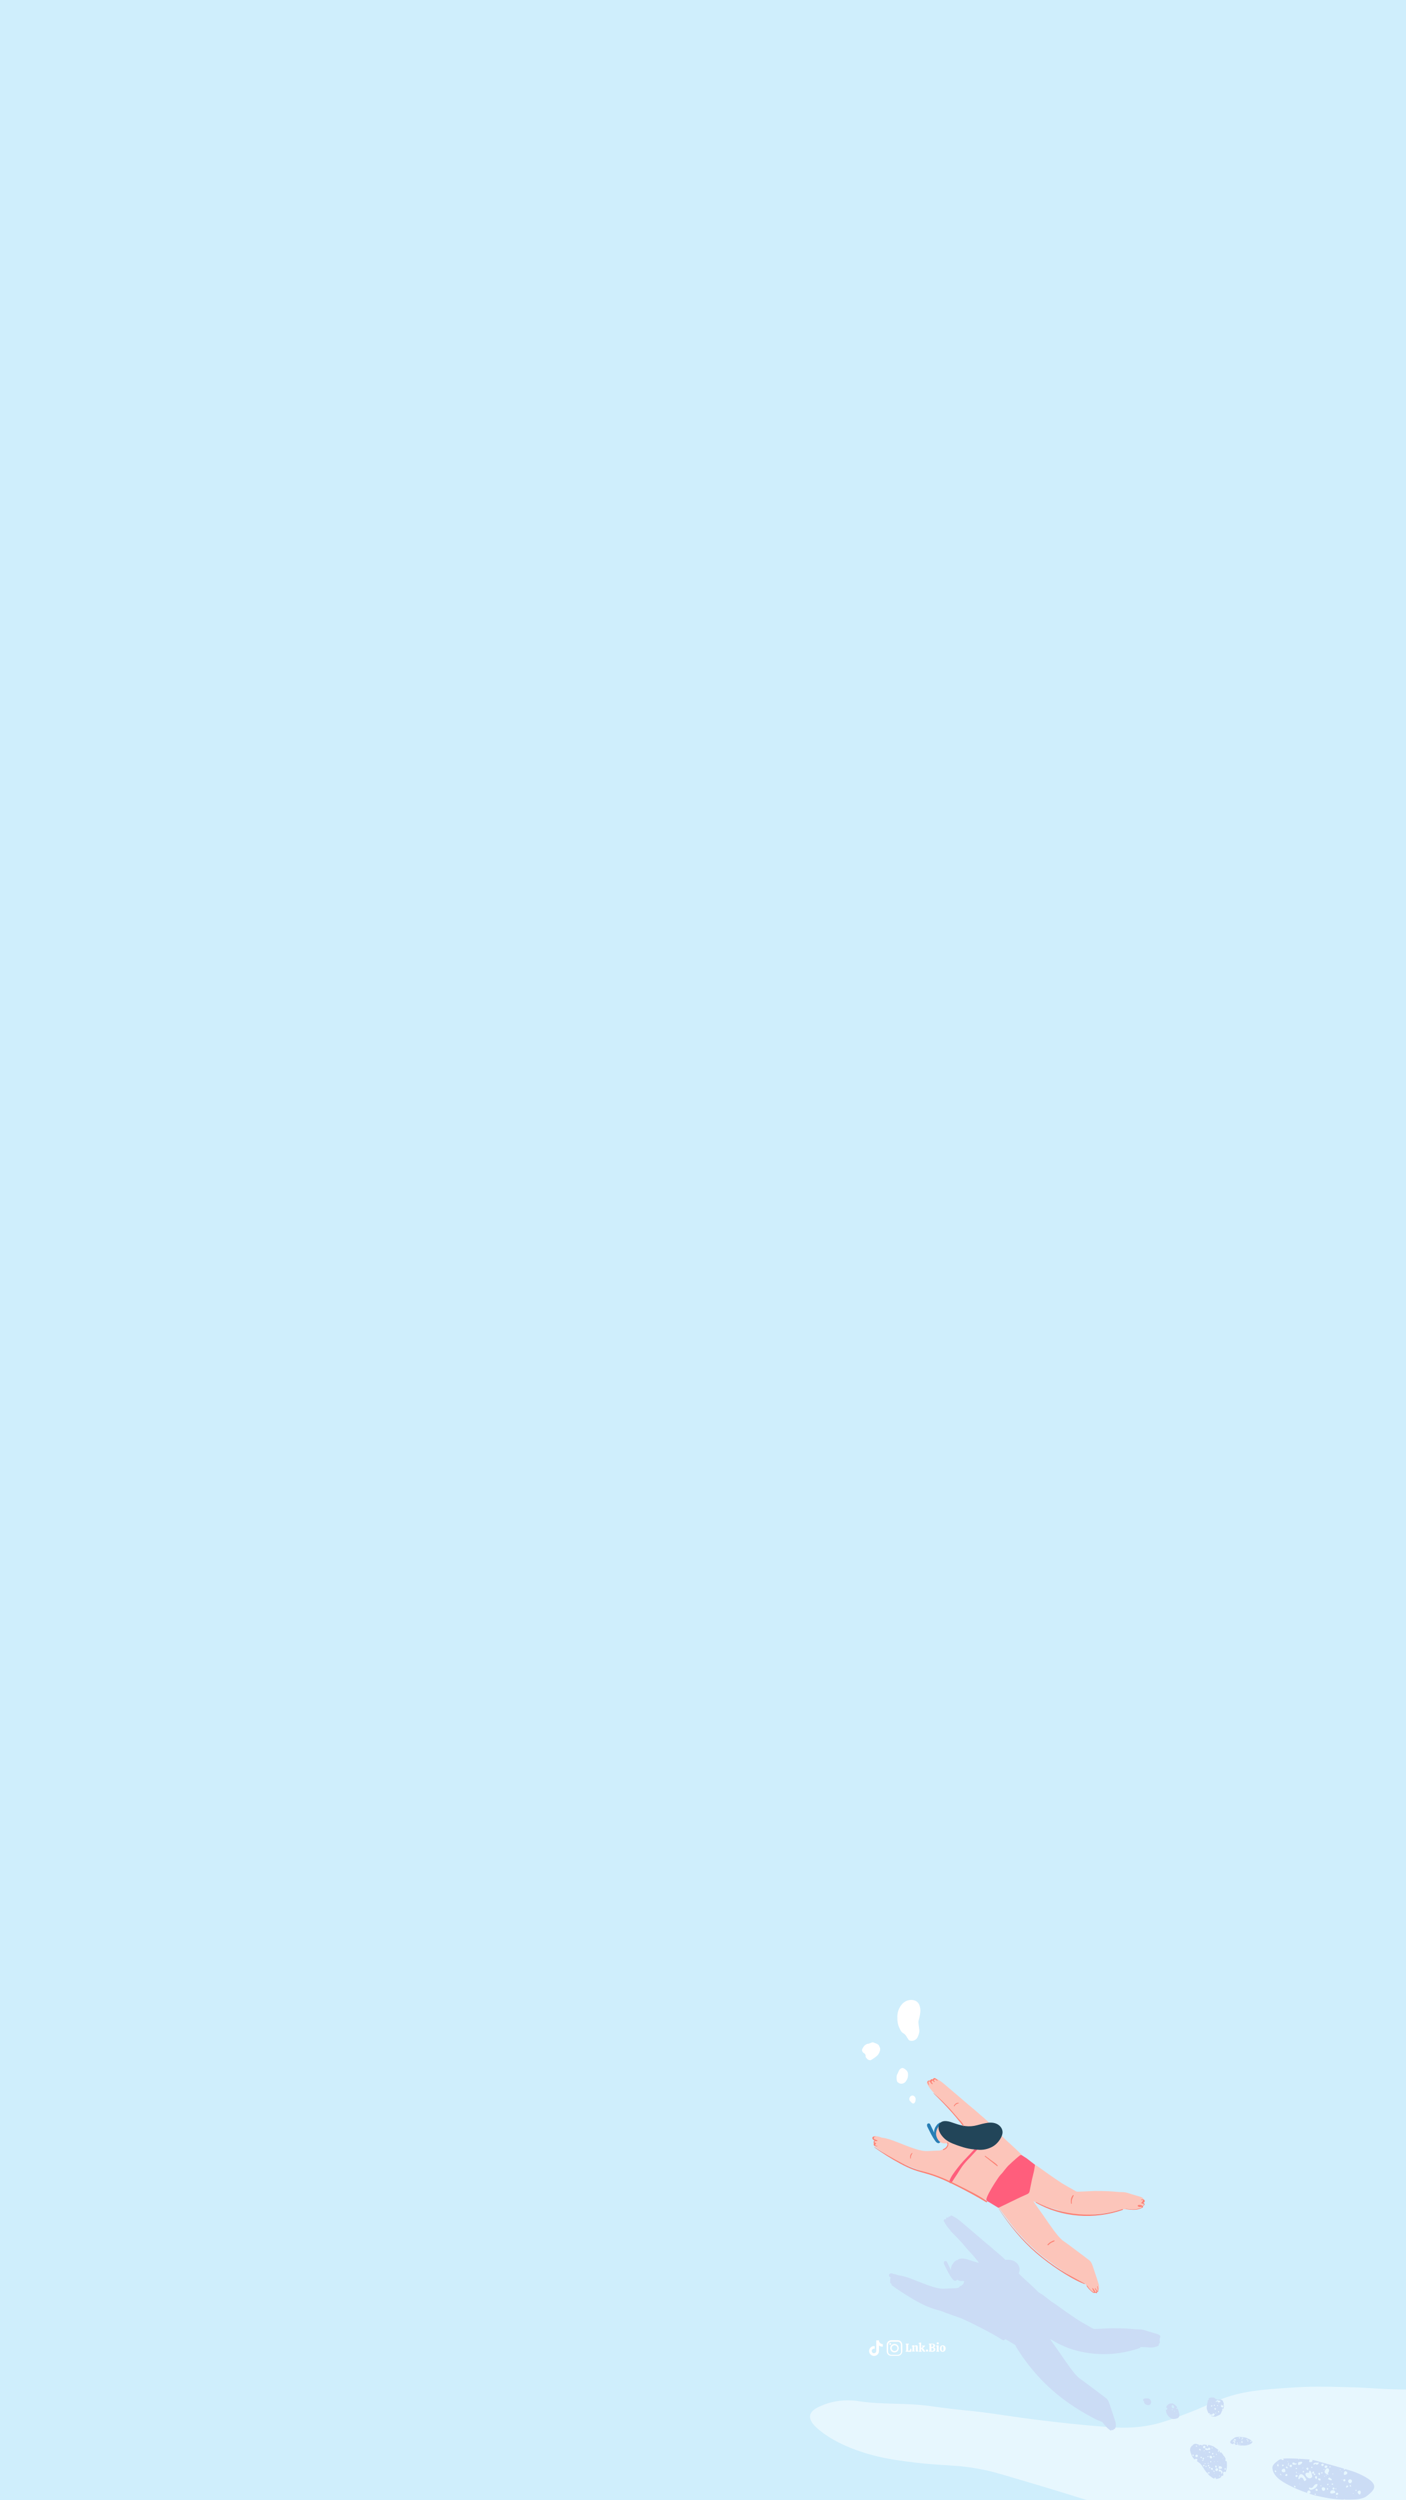 <?xml version="1.0" encoding="utf-8"?>
<!-- Generator: Adobe Illustrator 26.3.1, SVG Export Plug-In . SVG Version: 6.00 Build 0)  -->
<svg version="1.1" id="Layer_2_00000142164296597426307670000004442572942528741017_"
	 xmlns="http://www.w3.org/2000/svg" xmlns:xlink="http://www.w3.org/1999/xlink" x="0px" y="0px" viewBox="0 0 1080 1920"
	 style="enable-background:new 0 0 1080 1920;" xml:space="preserve">
<rect x="0" y="0" width="1080" height="1920" fill="#333333" stroke="none"/>
<style type="text/css">
	.st0{clip-path:url(#XMLID_00000170254498526489663890000012988112356588573626_);}
	.st1{fill:#E7F7FE;}
	.st2{fill:#CBDCF5;}
	.st3{fill:#FFFFFF;}
	.st4{fill:#287EB5;}
	.st5{fill:#FCC5BA;}
	.st6{fill:#FF5E7C;}
	.st7{fill:#224559;}
	.st8{fill:#FC8174;}
	.st9{fill:#FEFEFE;}
</style>
<g>
	<defs>
		<rect id="XMLID_00000096054066912104339750000008319940455395657632_" width="1080" height="1920"/>
	</defs>
	<use xlink:href="#XMLID_00000096054066912104339750000008319940455395657632_"  style="overflow:visible;fill:#CFEEFC;"/>
	<clipPath id="XMLID_00000147928727863319863010000003353439224463955336_">
		<use xlink:href="#XMLID_00000096054066912104339750000008319940455395657632_"  style="overflow:visible;"/>
	</clipPath>
	<g style="clip-path:url(#XMLID_00000147928727863319863010000003353439224463955336_);">
		<g>
			<g>
				<path id="PATH" class="st1" d="M1117.2,1833.9c-18.6,1.2-33.6,1.2-43.6,1c-16.7-0.4-21.3-1.4-40.8-1.8
					c-15-0.4-26.1-0.6-40.7,0.4c-24,1.6-38.1,2.6-55.2,9.3c-7.4,2.9-12.6,5.8-27.1,11.3c-8.9,3.3-15.3,5.7-22.4,7.4
					c-15.5,3.7-28.3,2.9-37.6,2.2c-37.6-2.9-71.5-7.9-74.6-8.4c-40.2-5.9-23.4-2.5-62.2-7.8c-17.7-2.4-35.8-0.8-53.5-3.6
					c-1.9-0.3-14.1-2.3-27.1,2.9c-3.7,1.5-9.3,3.8-10.1,8c-0.8,4,3,8.5,10,13.6c21.1,15.4,50.1,19.9,58,21c36.8,5.4,41.6,2,69,8
					c4.9,1.1,15.6,4.3,36.8,10.6c37.2,11.1,47.1,15.1,69.9,20.2c16.1,3.6,24.1,5.4,34.1,5.9c14.6,0.7,27.7-1.2,53.5-5.1
					c23.2-3.5,23.7-4.6,34-5.2c17.2-1,29.3,1,43.6,3.2c15.9,2.4,39.1,5.5,69.2,8.5L1117.2,1833.9z"/>
				<path class="st2" d="M942.1,1889.8c-1,0.7-1-1-0.6-1.6c-0.1-0.3-0.3-0.5-0.4-0.8c-0.3-0.6-0.7-1.1-1.1-1.6c-0.1,0-0.1,0-0.2,0
					c-0.1-0.2-0.1-0.3-0.1-0.4c-0.5-0.8-1-1.5-1.7-2.2c-0.2,0.1-0.4,0.2-0.6,0.3c-0.4-0.3-0.5-0.8-0.5-1.4c-0.1-0.1-0.2-0.2-0.3-0.3
					c-0.1,0-0.1-0.1-0.2-0.1c0.3,0.5,0.1,0.9-0.7,1.2c-0.5-0.8-0.1-1.4,0.5-1.3c-0.7-0.6-1.5-1.2-2.3-1.7c-0.7-0.5-1.4-1.1-2.2-1.4
					c-1.2-0.5-2.5-0.9-3.8-1c0.1,0.4,0.2,0.8-0.3,1.1c-0.8,0.1-0.8-0.7-0.3-1.1c-0.4,0-0.7,0-1.1-0.1c-0.9-0.3-1.7-0.1-2.5,0l0,0
					c0.2,0.7-0.6,0.8-0.8,0.2l0.1-0.1c-0.5,0-1,0-1.6-0.1c0.1,0.3,0,0.5-0.3,0.7c-0.3-0.2-0.3-0.6-0.1-0.8c-0.1,0-0.3-0.1-0.4-0.1
					c-0.6-0.2-1.2-0.4-1.8-0.5c-0.8-0.1-1.6,0-2.2,0.6c-0.3,0.3-0.8,0.6-1.1,0.9c-0.4,0.4-0.7,0.9-1,1.4c-0.5,1.1-0.4,2.2-0.1,3.3
					c0.2,0.7,0.5,1.3,0.7,1.9c0.5,1.6,1.4,2.9,2.7,4l0,0c0-0.2,0.1-0.4,0.3-0.6c0.5,0,1,0,1.5,0c0.3,0.9,0.1,1.4-0.3,1.7
					c0.8,0.6,1.6,1.1,2.3,1.7c0.3,0.2,0.5,0.4,0.7,0.7c0.5,0.6,1.1,1.2,1.4,1.9c0.1,0.2,0.2,0.4,0.3,0.6c0.3,0,0.6,0.4,0.6,0.8l0,0
					c0.1,0.2,0.3,0.4,0.4,0.6c0.2,0.4,0.5,0.7,0.7,1.1c0.2-0.1,0.4-0.2,0.4,0c-0.1,0-0.2,0.1-0.3,0.1c0.5,0.6,1,1.2,1.5,1.8
					c0.6-0.6,2-1.3,1.9-0.1c-0.4,0.6-1.2,0.1-1.9,0.1l0.1,0.1c0.1,0.2,0.4,0.3,0.5,0.5c0.4,0.6,0.9,1.1,1.4,1.5
					c0.1,0.1,0.3,0.2,0.4,0.3c0.2,0,0.3,0,0.6,0.4c0,0,0,0-0.1,0c0.4,0.3,0.8,0.5,1.2,0.8c0.5,0.3,1,0.6,1.5,0.7
					c-0.2-0.3-0.1-0.7,0.5-1c0.5,0.2,0.3,0.7,0.6,1.1c0.5,0,1,0,1.5-0.2c0.9-0.2,1.7-0.6,2.5-1.1c-0.1-0.7,0.6-1.4,1.2-1
					c0.1-0.1,0.2-0.2,0.3-0.3c0.1-0.1,0.2-0.2,0.3-0.4c-0.6-1.4-0.3-3.2,1.7-2.2c0.1-0.3,0.2-0.6,0.3-0.9c0.6-1.9,0.8-3.8,0.6-5.8
					C942.4,1890.9,942.3,1890.3,942.1,1889.8z M916.2,1878.1c-0.1,0-0.1,0.1-0.2,0.1C915.8,1877.7,916,1877.6,916.2,1878.1z
					 M916.4,1884.8c0.5,0.1,0.5,0.7,0.6,1.2C915.9,1886.1,915.4,1885.4,916.4,1884.8z M918.6,1878.1c0.3-0.4,1.2,0.2,0.9,0.6
					C919.2,1879.3,918.3,1878.5,918.6,1878.1z M920,1886.4c-0.6,1-2.4,0.2-1.7-0.9S920.7,1885.3,920,1886.4z M937.9,1891.5
					c-0.3,0.2-0.4,0.2-0.6,0.3C937.2,1891.6,937.5,1891.5,937.9,1891.5z M936.7,1883.9c0,0.2-0.1,0.3-0.3,0.4
					C936.4,1883.9,936.4,1883.9,936.7,1883.9z M936.6,1883.1c0.1,0.2-0.1,0.2-0.3,0.2C936.3,1883.1,936.4,1883,936.6,1883.1z
					 M935.1,1890.1c0.3-0.2,0.4,0,0.5,0.4C935.3,1890.5,935,1890.4,935.1,1890.1z M934.1,1884.1c0.4,0.3,0.5,0.6,0.4,1.2
					C933.9,1885,933.9,1885,934.1,1884.1z M931.3,1879.4c0.2,0.5,0,0.6-0.3,1.1C930.6,1879.8,930.5,1879.5,931.3,1879.4z
					 M930.9,1887.6c-1,1-2-0.6-1.8-1.6C930.1,1885.5,931.7,1886.4,930.9,1887.6z M928.6,1882.7c0.6-0.3,1.2,0.2,0.8,0.8
					C928.9,1883.9,928.2,1883.3,928.6,1882.7z M925.7,1878.3c0.7,1.2-0.3,2.2-1.3,1.6C923.7,1879.2,924.1,1877.8,925.7,1878.3z
					 M924.6,1882.4c0-0.5,0.1-0.8,0.6-0.7C925.6,1882,925.1,1882.4,924.6,1882.4z M924.6,1887.4c0.8,0.2,0,1.3-0.4,1.3
					C923.4,1888.3,923.7,1887.3,924.6,1887.4z M924.2,1888.7C924.2,1888.8,924.2,1888.8,924.2,1888.7L924.2,1888.7z M922.9,1881.6
					c-0.1,0.1-0.2,0.1-0.3,0.2C922.6,1881.6,922.8,1881.4,922.9,1881.6z M920.8,1881.1c0.8-1.2,1.8-0.3,1.3,0.8
					C921,1881.9,921.8,1880.9,920.8,1881.1z M922,1886.8c0.7-0.2,1.5-0.3,1.2,0.6C922.7,1888.1,922.1,1887.5,922,1886.8z
					 M924.2,1888.8C925.9,1889.4,921.4,1890.7,924.2,1888.8L924.2,1888.8z M924.3,1894c-0.2-0.7-0.1-1.5,0.7-1.1
					C925.6,1893.6,925,1893.9,924.3,1894z M925.2,1891.8c0.5-0.5,0.6-0.4,0.9,0.3C925.7,1892.2,925.4,1892.2,925.2,1891.8z
					 M926.1,1887.2c0.1,0.2,0,0.3-0.2,0.3C925.8,1887.2,925.9,1887.2,926.1,1887.2z M926.1,1883.7c0.1,0.2,0,0.3-0.2,0.3
					C925.8,1883.8,925.8,1883.7,926.1,1883.7z M925.7,1893.1c0-0.1,0-0.2,0-0.2C926,1892.9,926,1893.1,925.7,1893.1z M925.9,1893.9
					c0.1-0.4,0.3-0.4,1-0.3C926.9,1894.7,925.9,1894.7,925.9,1893.9z M926.4,1887.5c0.1-0.1,0.2-0.3,0.3-0.1
					C926.6,1887.4,926.5,1887.7,926.4,1887.5z M927.1,1883.7c-0.2-0.2,0-0.4,0.2-0.1C927.2,1883.6,927.1,1883.6,927.1,1883.7z
					 M927.7,1880.5c1.4-2.8,3.3,1.5,0.6,0.8C925.2,1882.6,924.7,1878.8,927.7,1880.5z M928.4,1886.5c-0.2,0.5-0.6,0.3-1,0.2
					C927.4,1885.8,928.3,1885.8,928.4,1886.5z M928,1892.1c-0.5-0.3-0.4-1,0.2-0.8C928.5,1891.6,928.2,1891.8,928,1892.1z
					 M927.7,1896c-0.2-0.3,0-0.3,0.3-0.4C928.1,1895.9,927.9,1895.9,927.7,1896z M927.8,1893.8c-0.2-0.5,0.4-1.2,0.9-0.8
					C929.3,1893.5,928.4,1894.3,927.8,1893.8z M928.6,1896.3c-0.1-0.4,0.1-0.3,0.3-0.4C929.1,1896.2,928.8,1896.2,928.6,1896.3z
					 M928.8,1895.3c-0.6-0.5,0.3-1.3,0.8-0.8C930.2,1895,929.3,1895.7,928.8,1895.3z M929.7,1890.9c-0.2-0.6-0.1-1.3,0.6-0.8
					C930.8,1890.5,930.3,1890.9,929.7,1890.9z M931.3,1896.9c-0.5-0.3-0.9-0.6-1.3-0.9C930.7,1894.2,932.3,1895.5,931.3,1896.9z
					 M931.1,1883.9c0.7-0.5,1.2,0.1,0.8,0.8C931.3,1885.1,930.5,1884.6,931.1,1883.9z M932.2,1885.9c0.3-0.1,0.6,0.2,0.7,0.9
					C932,1887,931.7,1886.4,932.2,1885.9z M932.9,1890.6c-0.3-0.1-0.4-0.2-0.3-0.5C932.9,1889.9,933.1,1890.3,932.9,1890.6z
					 M932.5,1897.1c0.2,0.4,0.4,0.7,0.6,1.2C932.2,1898.3,931.4,1897.4,932.5,1897.1z M933.1,1899.7c-0.2-0.2-0.5-0.2-0.3-0.5
					C933,1899.4,933.3,1899.5,933.1,1899.7z M933.5,1893.6c0.8-0.9,1.5,0.6,1,1.2C933.9,1895.5,933.1,1894.1,933.5,1893.6z
					 M935.4,1897.1c-0.8,1.3-2.4-0.1-1.6-1.3C934.7,1894.9,936.3,1895.8,935.4,1897.1z M935.7,1893.2c0.2,0.1,0.3,0.2,0.5,0.4
					C935.6,1893.7,935.6,1893.7,935.7,1893.2z M938.7,1894.7c0.3,1.4-1.5,1.2-2.4,1.1C935.2,1893.6,937.4,1893.2,938.7,1894.7z
					 M936.3,1901.5c0.1-0.4,0.4-0.4,0.7-0.5C937.2,1901.5,936.7,1901.8,936.3,1901.5z M938,1899.8c0.7-3.8-3-0.1-1.5-3.5
					C938.1,1896.7,940.5,1898.6,938,1899.8z M938.9,1888c-0.3-0.5,0-0.7,0.2-0.1C939.1,1887.9,939,1887.9,938.9,1888z M939.6,1887.2
					c0.3-0.1,0.3,0,0.5,0.3C939.7,1887.5,939.6,1887.5,939.6,1887.2z M941,1891.6c-0.3,0.1-0.2-0.1-0.3-0.3
					C941,1891.2,941,1891.3,941,1891.6z M940.8,1896.4c-0.6-0.4,0-1.3,0.6-0.9C942.1,1895.9,941.4,1896.8,940.8,1896.4z"/>
				<path class="st2" d="M928.2,1853.1c0,0.1,0.1,0.2,0.1,0.3c0.1-0.2,0.4-0.4,0.8-0.2c0.3,0.2,0.4,0.6,0,1.1c-0.1,0-0.1,0-0.2-0.1
					c0.2,0.2,0.3,0.4,0.5,0.5c-0.1-0.9,1-1,1.4-0.2c1.4-2.7,3.7,0,0.8,1c-0.4-0.7-0.9-0.4-1.5-0.3c0.2,0.1,0.4,0.2,0.6,0.3
					c0.5,0.2,1.1,0.2,1.6,0.4c0.1,0,0.2,0,0.2,0c0.1-0.3,0.3-0.3,0.8,0c0.2,0,0.5-0.1,0.7-0.2c0.4-0.2,0.8-0.4,1.3-0.6l0,0
					c0.3-0.1,0.6-0.3,0.9-0.4c0.8-0.2,1.4-0.8,1.7-1.6c0.5-1,0.8-2.2,1.6-3c0.2-0.2,0.3-0.5,0.4-0.8c0.2-0.7,0.3-1.4,0.3-2
					c-0.1,0-0.2-0.1-0.3-0.3c-0.2-0.3,0-0.6,0.2-0.7c-0.1-0.9-0.4-1.7-0.8-2.6c-0.3-0.6-1.8-1.3-2.5-1.1c-1,0.3-1.9-0.1-2.8-0.3
					c-0.2,0-0.3-0.3-0.5-0.4c-0.3-0.2-0.6-0.6-1-0.7c-0.6-0.1-1.3-0.2-2-0.1c-0.9,0-1.7,0.3-2.2,1c0.3,0.2,0.4,0.7,0,0.9
					c-0.2,0.1-0.3,0.1-0.4,0c-0.1,0.3-0.2,0.7-0.2,1.1c-0.2,0.8-0.3,1.6-0.5,2.4c-0.2,1.1-0.4,2.2-0.2,3.4
					C927.4,1851.2,927.8,1852.2,928.2,1853.1z M933.5,1853.3c0.1-0.4,0.2-0.8,0.6-0.4C934.4,1853.3,933.9,1853.6,933.5,1853.3z
					 M935,1847c0.4-0.2,0.5,0.2,0.7,0.4C935.3,1848,934.6,1847.6,935,1847z M936.3,1852.5c-0.7,0.2-0.7-0.5-0.6-1.1
					C936.2,1851.7,936.9,1852,936.3,1852.5z M935.8,1845.8c0.1-0.4,0.2-0.4,0.5-0.3C936.2,1845.8,936.1,1845.9,935.8,1845.8z
					 M937.1,1845.6c-0.2-0.2-0.2-0.2,0-0.3C937.3,1845.4,937.2,1845.5,937.1,1845.6z M938.7,1850.1c0-0.4,0.3-0.5,0.9-0.3
					C939.6,1850.7,938.8,1850.8,938.7,1850.1z M938.3,1846.7c-0.1,0-0.2,0.1-0.3,0.1C937.8,1846.2,938.2,1846.1,938.3,1846.7z
					 M939.8,1847.6c0.1,1.9-2,1.2-2.1-0.3C938.4,1846.9,939.1,1846.9,939.8,1847.6z M936,1843.6c3.6-0.4-0.4,2.9-0.9,0.2
					C932.1,1846.7,935.3,1840.8,936,1843.6z M934,1849.3c0.2,0.5,0.1,0.9-0.4,1.4C932.5,1849.9,932.4,1849.1,934,1849.3z
					 M933.2,1846.9c0.2,0.7-0.4,0.7-0.9,0.5C932.4,1846.8,932.8,1846.2,933.2,1846.9z M930.7,1844.8c-0.1,0.2-0.1,0.4-0.2,0.6
					C930.3,1845.1,930.3,1845.1,930.7,1844.8z M931.2,1847c0.2,0.5-0.2,1.3-0.8,1.1C929.9,1847.5,930.5,1846.9,931.2,1847z"/>
				<path class="st2" d="M904.2,1848.7c-0.1-0.3-0.2-0.5-0.4-0.7c-0.7-0.6-1.3-1.3-2.1-1.8c-0.4-0.3-1-0.7-1.5-0.6
					c-0.9,0.1-1.9,0.1-2.7,0.7c-0.1,0.1-0.3,0.2-0.4,0.3c0,0.1-0.1,0.3-0.2,0.5c-0.1,0-0.2,0-0.3,0c-0.4,0.5-0.7,1-0.9,1.6
					c1,0.3,1.5,1.3,0.3,1.9c-0.2,0-0.3,0-0.5,0c0,0.3,0,0.6,0.1,0.9c0.1,0.1,0.2,0.2,0.2,0.5h-0.1c0.1,0.5,0.3,1,0.5,1.5
					c0.3,0.5,0.5,0.9,0.9,1.4c0.5,0.8,1.3,1.4,2,1.9s1.5,0.9,2.4,0.8c0.7,0,1.4-0.1,2.1-0.3c1.4-0.3,2.2-1.1,2.3-2.4
					c0.1-0.6,0-1.2-0.2-1.8C905.4,1851.5,904.8,1850.1,904.2,1848.7z M897.5,1852.1c0.1,0,0.1-0.1,0.2-0.1
					C897.9,1852.4,897.7,1852.5,897.5,1852.1z M899.9,1850.5c0.8-0.6,1-0.6,1,0.4C900.6,1850.8,900.3,1850.7,899.9,1850.5z
					 M900.6,1849.2c-0.6-0.6-1-2,0.1-2.4C902.1,1847.5,902.6,1849.9,900.6,1849.2z M901.8,1851.9c0.4-0.7,0.4-0.7,0.9-0.6
					C902.5,1851.7,902.3,1852,901.8,1851.9z M903.6,1853.4c0.2-0.2,0.2-0.1,0.4,0.1C903.9,1853.7,903.4,1853.7,903.6,1853.4z
					 M904.2,1850c-0.3-0.2-0.6-0.2-0.7-0.4C903.3,1848.9,905,1848.8,904.2,1850z"/>
				<path class="st2" d="M882.1,1841.8c-0.4-0.1-0.8,0.1-1.2,0c-0.8-0.1-1.5,0-2.1,0.2s-0.8,0.7-0.7,1.3c0,0.2,0.1,0.3,0.1,0.5
					c0.7-0.1,0.8,0.4,0.5,1c0,0,0,0.1,0.1,0.1c0.5,1.3,1.5,1.8,2.7,2c0.6,0.1,1.2,0.1,1.8-0.3c0.8-0.6,1.2-2.1,0.7-3.1
					C883.6,1842.7,883,1842,882.1,1841.8z"/>
				<path class="st2" d="M1031.9,1919.5c0.3-0.2,0.8-0.3,1.4-0.1c0,0,0,0.1,0.1,0.1c1.3,0,2.5,0,3.8,0c4.9,0,9.3-0.5,11.9-2.2
					c2.1-1.4,3.8-2.9,5.2-4.6c2.8-3.4,1.1-6.8-5.6-10.6c-2.9-1.6-6.4-3.3-9.9-4.4c-1.8-0.6-3.7-1.1-5.5-1.7c0,0.6-0.7,0.7-1.3,0.1
					c0.3-0.1,0.5-0.2,0.6-0.3c-4.3-1.3-8.6-2.5-12.9-3.7c-0.1,0.3-0.3,0.2-0.5,0c0-0.1,0-0.1,0.1-0.1c-1.8-0.5-3.7-1-5.5-1.5
					c0,0,0,0,0,0.1c-0.1-0.1-0.2-0.1-0.3-0.2c-0.7-0.2-1.4-0.4-2.1-0.6c-1.1-0.3-2.3-0.6-3.4-0.8c0.1,0.2,0.2,0.4,0.2,0.6
					c-0.2,1.2-1.4,1.2-2.5,1.1c-0.2-0.9,0-1.6,0.4-2c-5.3-0.4-10.7-0.8-15.8-0.8c-1.5,0-3.2,0-4.7,0.2c0.2,0.3,0.3,0.6,0.5,1
					c-1,0.3-1.4-0.2-2.1-0.7c-0.7,0.2-1.3,0.4-1.7,0.7c-2.4,1.9-5.4,3.7-4.9,6.7c0.2,1.2,0.6,2.5,1.3,3.7c0.1,0,0.2,0,0.3,0
					c0,0.1,0,0.2-0.1,0.3c1.3,2.1,3.5,4.2,6.8,6.2c5.6,3.4,11.9,6.2,18.7,8.5c-0.2-0.1-0.3-0.3-0.4-0.4c0.2-1.7,1.9-2.2,2.6-0.8
					c0.3,1.1-0.4,1.6-1.2,1.6c1.8,0.6,3.6,1.1,5.5,1.6c3.3,0.7,6.6,1.4,9.8,2C1024.6,1919.1,1028.3,1919.4,1031.9,1919.5z
					 M1043.2,1913c2.1-1.5,2.8,1.3,1.3,2.7C1043.5,1915.4,1042.2,1913.9,1043.2,1913z M1041.6,1911.7c0.2,0.4,0.3,0.6,0.6,1.1
					C1040.9,1912.8,1040.9,1912.7,1041.6,1911.7z M1039.9,1914.7c-0.3,0.4-0.4,0.4-0.7,0.2
					C1039.4,1914.5,1039.4,1914.6,1039.9,1914.7z M979.9,1898.4c-0.7,0-1.2-0.9-0.3-1.4C980.2,1897.2,980.8,1898.1,979.9,1898.4z
					 M981.6,1891.2c0.3,0.2,0.6,0.3,0.3,0.5C981.5,1891.7,981.5,1891.5,981.6,1891.2z M981.9,1894.2c-0.8-0.6-1.5-1.3-0.5-1.8
					C982.5,1892.2,982.2,1893.3,981.9,1894.2z M989.5,1890.2c-0.2,0.3-0.2,0.5-0.6,0.3C989,1890.1,989,1890,989.5,1890.2z
					 M989.3,1895.2c-0.8,0.5-0.8,0.5-1.7-0.5C988.5,1893.4,988.8,1894.5,989.3,1895.2z M985,1892.8c0.4-0.4,0.8-0.2,1.1,0.4
					C985.6,1894.3,984.2,1893.8,985,1892.8z M983.3,1899.6c0.7,0.1,1,0.6,1,1.4C984,1900.4,983,1900.6,983.3,1899.6z M985.2,1896.1
					c1.9-1,2,0.3,2.2,1.8C985.8,1899.6,983.2,1897.5,985.2,1896.1z M987.2,1901.2c0.3-2,1.8-1.6,1.7-0.3
					C988.8,1901.4,988.4,1901.5,987.2,1901.2z M989.3,1895.2L989.3,1895.2C989.2,1895.2,989.2,1895.2,989.3,1895.2
					C989.7,1895,989.6,1895.6,989.3,1895.2z M989.4,1893.2c-0.4-0.4,0-0.7,0.3-0.8C990.3,1892.7,990,1893.7,989.4,1893.2z
					 M989.7,1892.4L989.7,1892.4C989.7,1892.4,989.6,1892.4,989.7,1892.4C988.9,1890.6,990.9,1891.1,989.7,1892.4z M1021.2,1909.7
					c0-0.3-0.3-0.6,0.2-0.7C1021.5,1909.3,1021.7,1909.7,1021.2,1909.7z M1027,1918.1c-0.7-0.1-0.3-0.5-0.3-1.1
					C1027.5,1917.3,1027.1,1917.5,1027,1918.1z M1034.1,1910.3c-0.4-1.1,0.6-2.2,1.6-1.2C1035.3,1909.9,1034.9,1910.2,1034.1,1910.3
					z M1037.8,1909.6c-0.7-0.2-1.2-0.3-1.1-1C1037.3,1907.9,1038,1908.8,1037.8,1909.6z M1037,1903.9c2.2,0.2,1.8,2.7,0,3.1
					C1035.2,1906.5,1035,1904.1,1037,1903.9z M1034.9,1898.7c0.2,1.5-1.2,1.7-2.5,1.9C1031.7,1898.4,1033.4,1896.4,1034.9,1898.7z
					 M1033.4,1904.3c0.5,1.2-1.2,1.7-1.6,0.6C1031.5,1904,1033.1,1903.2,1033.4,1904.3z M1030.9,1904.6c-0.1-0.1-0.2-0.1-0.3-0.2
					C1030.9,1903.6,1031.2,1903.8,1030.9,1904.6z M1030.6,1898.2c-0.2,0-0.4,0-0.6,0C1029.9,1897.9,1030.7,1897.9,1030.6,1898.2z
					 M1029.8,1896.3c-0.1,0.6-0.2,0.6-0.7,0.4C1029,1896.2,1029.4,1896.2,1029.8,1896.3z M1027.9,1914.7c0.4,1-1.5,1.8-1.8,0.7
					C1025.8,1914.3,1027.5,1913.7,1027.9,1914.7z M1025.9,1910.7c0.4,0.3,0.6,0.4,0.7,0.5C1026.4,1912,1025.6,1911.5,1025.9,1910.7z
					 M1025.6,1914.3c-1.2,0.3-2.5,0.9-3.7,0.3C1021,1911.6,1026.3,1911.6,1025.6,1914.3z M1025.1,1910.8c-0.1,1.1-0.9,1.5-1.5,0.4
					C1023.3,1910.2,1024.7,1909.8,1025.1,1910.8z M1024.2,1900.1c-0.4-0.1-0.6-0.1-0.9-0.1
					C1023.5,1899.4,1024.2,1899.2,1024.2,1900.1z M1024.1,1907.7c-0.4,0.5-0.8,0.6-1.2,0.1C1022.7,1907,1023.9,1906.8,1024.1,1907.7
					z M1020.1,1903.6c1.2-1.9,1.1-0.8,2.5-0.1C1024.2,1905.3,1021.1,1904.7,1020.1,1903.6z M1022.2,1894.3c-0.2,0.4-0.5,0.7-0.9,0.5
					C1020.9,1894,1021.8,1893.7,1022.2,1894.3z M1019.9,1899.3c2.3,2.3-3.3,0.3-2.3-1.7C1018.9,1893.4,1022.8,1896,1019.9,1899.3z
					 M1018,1893.4c1.4-0.6,2.5,1,0.8,1.7C1017.6,1895.8,1016.9,1893.8,1018,1893.4z M1017.8,1902c-0.7-0.2-0.7-0.2-0.4-1
					C1017.5,1901.4,1017.7,1901.7,1017.8,1902z M1017.1,1896.8c-0.5,0.1-0.5-0.3-0.3-0.7C1017.3,1896.2,1017.5,1896.5,1017.1,1896.8
					z M1016.5,1893.5c-0.5,0.5-1.1,0.3-1.8-0.7C1016.1,1891.1,1017.4,1892.3,1016.5,1893.5z M1015,1899.5c-0.2-0.5-0.2-1,0.4-1.1
					C1016.3,1898.6,1016,1899.7,1015,1899.5z M1013.7,1900.8c-0.8-0.7-1.4-1-0.8-1.8C1014,1898.5,1014.2,1899.8,1013.7,1900.8z
					 M1012,1891.2c2.1-1.2,0.3,3.1-1.6,0.8C1008.3,1894.2,1007.9,1890.4,1012,1891.2z M1010.8,1901.5c1.4,0,0.9,1.3,0.5,2.2
					C1010.2,1903.5,1009.5,1901.7,1010.8,1901.5z M1009.5,1900.7c-0.5-0.3-0.5-0.9-0.3-1.2
					C1010.4,1899.2,1010.9,1900.7,1009.5,1900.7z M1009.5,1898.2c-0.1,0.5-0.3,1-0.3,1.3C1006.8,1900.2,1008.2,1897,1009.5,1898.2z
					 M1007.7,1894.2c0.5,0.2,0.5,0.6,0.2,1.1C1007,1895.3,1006.9,1894.2,1007.7,1894.2z M1004.1,1895c1.8-0.5,0.6,3.6-0.3,1
					C1002.7,1896.7,1003.5,1895.1,1004.1,1895z M1000.5,1898.3c0.3-0.4,0.4-0.7,0.6-0.9C1002.2,1897.3,1001.7,1899.5,1000.5,1898.3z
					 M1001.1,1894.9c0,0.5-0.1,0.5-0.8,0.7C1000.7,1895.2,1000.8,1894.7,1001.1,1894.9z M997.2,1888.2c0.2,0,0.5,0,0.7,0
					C998,1888.7,997,1888.7,997.2,1888.2z M996.3,1895.8c-0.3,0.4-0.7,0.3-1.1-0.1C995.3,1894.8,996.5,1895.1,996.3,1895.8z
					 M995.3,1898.2c0.3-0.2,0.8-0.1,0.7,0.3C996.6,1899.9,996.2,1899.9,995.3,1898.2z M990.7,1894.1c-0.7-1.1,0.8-1.9,1.7-1
					C992.5,1894.3,991.7,1895.2,990.7,1894.1z M994.7,1891.7c3.4-0.3-0.2,2-1.8,0.7C992,1891.1,994,1890.4,994.7,1891.7z
					 M994.2,1908.7c0.5,0.3,0.8,0.5,1.1,0.7C995.1,1910.8,993.4,1910.1,994.2,1908.7z M995.1,1901.7c-0.3-1.1,1.4-1.6,1.8-0.5
					C996.7,1902.1,995.7,1902.6,995.1,1901.7z M997.3,1890.8c1.2-0.2,3.9-1.2,2.7,0.9C998.3,1893.2,996.3,1893.8,997.3,1890.8z
					 M998,1899.9c-0.2-0.1-0.4-0.2-0.5-0.2C997.7,1899.1,998.1,1899.3,998,1899.9z M998.1,1907.6c0-0.1,0.1-0.2,0.1-0.3
					C999,1907.5,998.8,1907.8,998.1,1907.6z M998.8,1902.7c-3.1,5.3-1.2-9.6,4.7,1.5C1000.6,1907.7,1002.4,1901.6,998.8,1902.7z
					 M1005.4,1899c0.8-4.8,2.5,1.3,2.6,3C1005.1,1906.1,999.4,1897.7,1005.4,1899z M1005.6,1910.1c3.8,1.9,2.7-2.7,6.3-2.6
					C1013.1,1910.3,1004.7,1914.4,1005.6,1910.1z M1009.7,1915.5c0.2-0.8,0.6-0.5,1.3-0.3
					C1010.5,1916.1,1010.3,1915.8,1009.7,1915.5z M1012.1,1912.6c-1,0.7-1.9-0.1-1.5-1.1C1011.3,1910.7,1012.4,1911.5,1012.1,1912.6
					z M1012.4,1903.6c0.3-0.8,1-0.2,1.7-0.3C1015.3,1905.6,1012.6,1905.2,1012.4,1903.6z M1014.2,1908.9c0.2-0.4,0.5-0.4,0.8-0.2
					C1015.2,1909.3,1014.4,1909.5,1014.2,1908.9z M1015.5,1911.9c-1-2.2,1.6-2.4,2.4-1C1018.4,1912.3,1016.3,1913.8,1015.5,1911.9z
					 M1018.4,1900.9c0.1-0.5,0.1-0.5,0.7-0.4C1018.9,1901,1018.9,1901.1,1018.4,1900.9z M1019.8,1912c-0.8-0.2-1-1.2,0.2-1.5
					C1020,1911,1020.5,1911.8,1019.8,1912z M1019.3,1908.2c0.1-0.8,0.8-1.2,1.2-0.5C1020.5,1908.6,1019.9,1908.4,1019.3,1908.2z"/>
				<path class="st2" d="M961.7,1874.7c-0.1,0-0.2-0.1-0.3-0.2h0.1c-0.4-0.6-1.3-1.2-2.4-1.7c0.1,0.2-0.2,0.3-0.3,0.1
					c0-0.1,0.1-0.2,0.1-0.2c-1.1-0.5-2.4-1-3.7-1.1c-2.5-0.4-4.9-0.5-6.6,0.2c-0.6,0.3-0.9,0.7-1.4,1l0,0c0,0-0.1,0-0.1,0.1
					c-0.1,0.1-0.3,0.1-0.4,0.2c0,0.1,0,0.3-0.2,0.3v-0.1c-0.9,0.5-1.3,1.2-1.5,1.9c-0.2,0.7,0.6,1.4,2.1,1.8h0.1
					c0.1-0.3,0.3-0.7,0.8-0.8c0.8,0.4,0.9,0.5,0.5,1.1c0.7,0.1,1.3,0.2,2,0.2c0-0.1-0.1-0.2-0.1-0.3c0.1-0.2,0.3-0.3,0.4-0.4
					c0.6-0.3,0.4,0.5,0.1,0.8c0.4,0,0.7,0.1,1.1,0.2c0.6,0.1,1.1,0.2,1.6,0.2c0-0.1,0.1-0.1,0.2-0.1c0,0.1,0.1,0.1,0.1,0.1
					c0.1,0,0.2,0,0.3,0c0-0.1,0-0.2,0.1-0.2c0.1,0.1,0.2,0.1,0.3,0.2c2.4,0.1,4.2-0.3,5.7-1.1c0.9-0.5,1.9-1.1,1.7-2
					C961.8,1874.9,961.7,1874.8,961.7,1874.7z M946.6,1875.2c0.1-0.3,0.1-0.5,0.4-0.4C947.3,1875.1,947,1875.4,946.6,1875.2z
					 M950.6,1872.4c0.1,0.3-0.4,0.3-0.4,0.1C950.3,1872.4,950.4,1872.4,950.6,1872.4z M947.9,1875.6c-0.9-0.8-0.7-2.8,0.1-0.9
					C949.6,1874.4,948.9,1876.8,947.9,1875.6z M949,1876.9c0.1,0,0.3,0.1,0.4,0.1C949.1,1877.2,949.1,1877.2,949,1876.9z M948,1873
					c0.6,0.1,1.5,0.1,1.5,0.8C948.8,1874.5,947.4,1874.5,948,1873z M950.3,1876.5c-0.7-0.5,0-1.1,0.6-0.6
					C951,1876.3,950.5,1876.2,950.3,1876.5z M951.2,1873.8c0.1-0.1,0.1-0.2,0.2-0.1C951.4,1873.7,951.3,1873.9,951.2,1873.8z
					 M952,1871.7c0.3-0.3,0.8,0.5,0.5,0.8C951.5,1872.6,951,1872.2,952,1871.7z M952.1,1876.9c0.2-0.4,0.6-0.2,0.6,0.2
					C952.6,1877.5,952.1,1877.2,952.1,1876.9z M952.3,1875.9c-0.1-0.3,0-0.5,0.2-0.5C952.9,1875.5,952.7,1875.9,952.3,1875.9z
					 M954.3,1875.8c-0.6,0.4-1.3-0.6-0.6-1.1C954.4,1874.4,955,1875.4,954.3,1875.8z M954.4,1873.5c-0.3,0.3-0.5,0.4-0.7,0.2
					C953.4,1873.2,954,1872.8,954.4,1873.5z M953.7,1872c0.4,0.1,1.3-0.2,1.2,0.4C954.9,1873.1,953.3,1872.6,953.7,1872z
					 M958.2,1872.4c0.1,0,0.1,0,0.2,0C958.4,1872.7,958.1,1872.6,958.2,1872.4z M958.1,1873c0.4,0.1,0.2,0.5,0.1,0.8
					C957.3,1873.7,957.3,1872.9,958.1,1873z M958,1876.9c-0.1-0.3,0.3-0.4,0.3-0.1C958.3,1876.9,958.2,1877,958,1876.9z
					 M958.2,1874.7c-0.3-0.4,0.3-1,0.7-0.5C959.2,1874.5,958.6,1875.1,958.2,1874.7z M960.3,1874.9c0.6-0.9,0.6-0.6,1.1-0.1
					C961.2,1875.3,960.5,1875.2,960.3,1874.9z"/>
			</g>
			<g>
				<path class="st2" d="M890.8,1793.3c-1.3-1-2.9-1.2-4.4-1.7c-1.3-0.4-2.7-0.8-4.1-1.2c-1.6-0.5-3.2-1.1-4.8-1.4
					c-1.7-0.3-3.4-0.2-5.1-0.3c-2.6-0.2-5.2-0.5-7.8-0.6c-3.5-0.1-7-0.2-10.5-0.2c-3.8,0.1-7.5,0.4-11.3,0.5c-1.2,0-2.5,0.3-3.6-0.4
					c-1.9-1.1-3.9-2.2-5.8-3.3c-1.6-0.9-3.3-1.8-4.8-2.8c-3.4-2.2-6.7-4.5-10-6.8c-2.5-1.7-4.9-3.6-7.4-5.3c-1-0.7-2-1.4-3.1-2l0,0
					c-2.1-1.7-4.2-3.3-6.3-4.9c-1.1-0.9-2.4-1.5-3.6-2.3c-0.2-0.1-0.4-0.2-0.5-0.3c-1.2-1.3-2.5-2.5-3.7-3.7c-2.8-2.7-5.8-5.3-8.7-8
					c-1-0.9-1.9-1.9-2.8-2.8c0.5-1.2,0.8-2.4,0.7-3.5c-0.2-2.8-2.4-5.3-5.1-6.3c-1.8-0.7-3.8-0.8-5.8-0.6c-2.7-2.8-5.8-5.1-8.6-7.6
					c-2.3-2.1-4.7-3.9-7-5.9s-4.6-4-7-6c-3.2-2.7-6.3-5.4-9.5-8.1c-1.6-1.3-3.1-2.7-4.8-3.9c-1.3-0.9-2.8-1.7-4.3-2.5
					c-0.3,0-0.6,0-0.9,0c-0.1,0.2-0.2,0.4-0.3,0.7c-0.5,0.2-1.6-0.4-1.4,0.9c-1.7-0.3-1.9-0.2-1.7,1.2c-0.3,0-0.6-0.1-0.9,0
					c-0.8,0.1-1.3,0.7-0.9,1.4c0.6,1.2,1.3,2.5,2.1,3.6c0.9,1.3,1.9,2.4,3,3.6c-0.1,0.1-0.2,0.2,0,0.4c3,3.1,6.1,6.1,9,9.3
					c0.2,0.3,0.5,0.6,0.7,0.9c1.4,1.7,2.8,3.4,4.3,5c0.9,1,1.8,1.9,2.7,2.9c0.7,0.8,1.4,1.7,2.1,2.5c0.7,0.9,1.5,1.8,2.2,2.7
					c0.2,0.3,0.5,0.7,0.8,1.2c-2.5-0.5-5-1.4-7.7-2.3c-2.8-1-6.7-1.8-8.8,0.2c-0.2,0-0.3,0-0.5,0c-0.9,0.6-1.9,1.1-2.5,2.1
					c-0.2,0.4-0.5,0.7-0.7,1c-1,1.4-1.6,3.7-1,4.7c-0.2-0.2-0.4-0.4-0.5-0.6c-0.9-1.9-1.8-3.7-2.7-5.6c-0.4-0.8-0.8-1-1.5-0.9
					c-0.6,0.1-1.1,0.6-1,1.5c0,0.6,0.2,1.1,0.5,1.6c1.8,3.6,3.5,7.3,5.9,10.5c0.6,0.8,1.5,1.7,2.5,1.6c0.6-0.1,1-0.5,1.3-0.9
					c1.1,0.8,2.4,1.2,4,1c0.5-0.1,0.9,0,1.3,0.1c0,0.1,0,0.2,0,0.2v0.1l0,0c0,0.1,0,0.1,0,0.2l0,0l0,0c0,0.1,0,0.1,0,0.2
					s-0.1,0.3-0.1,0.4s0,0.1-0.1,0.2v0.1c-0.1,0.2-0.2,0.5-0.4,0.7c-0.1,0.1-0.2,0.3-0.3,0.4c-0.3,0.3-0.6,0.6-0.9,0.8
					c-0.4,0.3-0.8,0.5-1.3,0.6c-0.4,0.1-0.5,0.5-0.4,0.8c-0.5,0.3-1.2,0.4-1.7,0.6c-0.7,0.2-1.4,0.2-2.1,0.2
					c-2.2,0.1-4.5,0.1-6.7,0.3c-3.6,0.3-7-0.4-10.4-1.5c-4.9-1.6-9.6-3.5-14.4-5.4c-3.6-1.4-7.3-2.8-11.2-3.3c-1-0.1-2-0.7-3-0.9
					c-0.5-0.1-1.1-0.2-1.6-0.2c0-0.1,0-0.2-0.2-0.3c-0.7-0.2-1.4-0.3-2.1,0.1c-0.6,0.3-0.9,1-0.8,1.6c0.1,0.7,0.8,1.1,1.4,1.4
					c0.1,0,0.1,0.1,0.2,0.1c-0.3,0.2-0.5,0.4-0.5,0.7c-0.1,0.1-0.1,0.2-0.1,0.3c-0.1,0.3,0,0.5,0.1,0.8c-0.1,0.1-0.1,0.2-0.1,0.2
					c0,0.7,0,1.3,0,2c0.6,0.5,1.2,1.1,1.9,1.7c-0.3-0.2-0.5-0.3-0.8-0.5c-0.2-0.1-0.4,0.2-0.2,0.4c5,3.8,10.4,7.1,15.8,10.4
					c5.2,3.1,10.6,5.9,16.3,7.8c1.9,0.6,3.8,1.2,5.8,1.7c0.2,0.1,0.4,0.2,0.6,0.2c5,2,10.1,3.7,15.2,5.5c4.5,2,8.9,4.1,13.3,6.4
					c3.2,1.6,6.4,3.3,9.5,5c1.5,0.8,3.1,1.7,4.6,2.6c1.6,0.9,3.1,2,4.7,2.8c0.7,0.3,1.5-0.3,1.5-0.9c0.5,0.3,1,0.5,1.5,0.8
					c0.4,0.2,0.7,0.4,1.1,0.6c1.7,1,3.4,2.1,5.1,3.1c0.2,0.3,0.5,0.6,0.7,0.9c-0.1,0.1-0.1,0.2-0.1,0.3c1.6,2.5,3.2,5.1,4.9,7.6
					c1.7,2.4,3.4,4.7,5.2,7c3.6,4.5,7.4,8.9,11.5,13c8.1,8.1,17.3,15.2,27.1,21.2c2.7,1.7,5.5,3.3,8.3,4.8s5.7,3.2,8.8,4.2
					c0.1,0,0.2,0,0.3,0c0.1,0.1,0.2,0.2,0.3,0.3c1.9,2.4,3.8,4.8,6.5,6.5c0.1,0,0.2,0,0.4,0c0.1-0.2,0.3-0.4,0.4-0.7
					c0.3,0.2,0.6,0.3,0.8,0.5c0.5-0.3,0.5-1.1,1.3-0.9c0.1,0,0.3-0.5,0.5-0.7c0.2-0.4,0.4-0.8,0.5-1.1c0-1,0-1.9-0.1-2.9
					c-0.2-0.7-0.3-1.4-0.6-2.1c-1.3-4.1-2.7-8.3-4.1-12.4c-0.6-1.7-1.2-3.4-2.6-4.5c-3.1-2.4-6.3-4.8-9.4-7.1
					c-2.5-1.9-5.1-3.8-7.6-5.7c-1.6-1.2-3.5-2.3-4.9-3.7c-2-2-3.8-4.3-5.5-6.6c-2.8-3.8-5.4-7.6-8-11.4c-2.6-3.6-5.1-7.3-7.7-10.9
					c0.6,0.3,1.2,0.5,1.8,0.8c0.1,0,0.1,0.1,0.2,0.1c0,0.1,0.1,0.2,0.2,0.2c7.7,4.7,16.2,7.7,25.1,9.2s17.9,1.6,26.8,0.2
					c5-0.8,10-2,14.8-3.7c0.4-0.1,0.5-0.5,0.5-0.8c2.4,0,4.8,0.2,7.1,0.4c2.1,0.2,4.1-0.3,6.1-1c0.7-0.2,1-0.7,0.9-1.4
					c0-0.1,0.1-0.4,0.2-0.5c0.8-0.7,0.9-1.4,0.4-2c0-0.8,0.1-1.3,0.1-1.9c-0.1-0.2,0-0.3,0.1-0.3
					C891.5,1794.6,891.6,1793.9,890.8,1793.3z"/>
				<g>
					<path class="st3" d="M706.2,1559.8c0-0.6,0-1-0.3-2.9c-0.3-2.2-0.4-3.4-0.4-3.6c-0.1-1.6,0.3-2.2,0.8-4.3
						c0.5-2.4,1.1-5.2,0.3-8c-0.3-1-0.7-2.5-2.1-3.7c-1.8-1.5-3.9-1.5-4.7-1.5c-0.4,0-2.1,0-4,1c-2.6,1.3-3.8,3.3-4.5,4.4
						c-2.1,3.5-2.1,7-2,9c0,1.3,0.1,3.9,1.4,6.8c0.9,1.9,1.5,3.4,3,4.3c0.4,0.2,1.1,0.6,1.8,1.4c0.1,0.2,0.4,0.4,1.2,1.8
						c1.1,1.7,1.1,1.8,1.4,2.1c0.9,0.7,2.1,0.6,2.6,0.6c1.7-0.1,2.8-1.1,3.1-1.4c0.8-0.7,1.1-1.5,1.7-2.9
						C705.7,1562,706.1,1561.1,706.2,1559.8z"/>
					<path class="st3" d="M664.9,1578.3c0.1,0.6-0.1,0.7,0.1,1.3c0.1,0.3,0.3,0.6,0.6,0.9c0.4,0.5,0.7,0.9,1.3,1.2
						c0.2,0.1,0.8,0.4,1.5,0.4c0.5,0,0.8-0.2,1.4-0.6c1.4-0.9,2.2-1.4,2.8-1.9c0.8-0.7,1.3-1,1.6-1.4c1-1.2,1.4-2.4,1.6-3
						s0.3-1,0.3-1.6c0-0.9-0.3-1.5-0.6-2c-0.3-0.7-0.6-1.4-1.4-1.8c-0.2-0.1-0.5-0.3-1-0.5c-0.6-0.3-0.6-0.2-1.3-0.5
						c-0.6-0.2-0.7-0.3-0.9-0.4c-0.4-0.1-0.8,0-1,0c-0.3,0.1-0.5,0.1-1.3,0.5c-0.7,0.3-1,0.4-1.3,0.5c-0.6,0.1-0.7,0-1.2,0.2
						c-0.1,0-0.4,0.1-0.9,0.4c-0.3,0.2-1.2,0.7-1.9,1.8c-0.4,0.6-0.6,1-0.8,1.4s-0.3,0.6-0.3,0.8c-0.2,1.1,0.6,1.9,0.6,2
						c0.3,0.3,0.3,0.2,0.7,0.6C664,1576.8,664.7,1577.4,664.9,1578.3z"/>
					<path class="st3" d="M690.1,1599.4c0.3,0.2,0.7,0.5,1.3,0.6c0.6,0.2,1.1,0.1,1.4,0.1c0.2,0,1-0.1,1.9-0.7s1.3-1.3,1.7-2
						c0.5-0.8,0.7-1.5,0.8-1.8c0.1-0.4,0.3-1.2,0.3-2.3c0-0.8,0-1.7-0.6-2.6c-0.3-0.5-0.6-0.8-0.9-1.1c-0.3-0.3-1-0.9-1.9-1.3
						c-0.5-0.2-0.8-0.3-1.2-0.2c-0.1,0-0.3,0-0.6,0.2c-0.7,0.3-1.3,0.9-1.7,1.6c-0.3,0.5-0.2,0.5-0.8,1.8c-0.6,1.2-0.9,1.6-1,2.5
						c-0.1,0.4-0.1,0.8-0.1,1.1c0,0.8,0.1,1.5,0.1,1.9c0.1,0.7,0.2,1,0.4,1.4C689.4,1598.9,689.7,1599.1,690.1,1599.4z"/>
					<path class="st3" d="M701.3,1615.3c-0.5-0.1-0.9-0.4-1.2-0.7c-0.3-0.3-0.2-0.3-0.7-0.8c-0.4-0.5-0.5-0.4-0.6-0.6
						c-0.4-0.6-0.3-1.3-0.3-1.6c0-0.3,0.2-1,0.8-1.7c0.2-0.2,0.7-0.6,1.4-0.7s1.2,0.3,1.4,0.4c0.8,0.5,1,1.3,1.1,1.5
						c0.2,0.7,0.1,1.3,0,2.1c0,0.1-0.1,0.6-0.4,1.2c-0.3,0.5-0.5,0.7-0.6,0.7C701.8,1615.4,701.4,1615.4,701.3,1615.3z"/>
				</g>
				<g>
					<g>
						<g>
							<g>
								<path class="st4" d="M722.7,1630c-0.2,0-0.5,0-0.7-0.1c-0.9,0.6-1.9,1.1-2.5,2.1c-0.2,0.4-0.5,0.7-0.7,1
									c-1,1.4-1.6,3.7-1,4.7c-0.2-0.2-0.4-0.4-0.5-0.6c-0.9-1.9-1.8-3.7-2.7-5.6c-0.4-0.8-0.8-1-1.5-0.9c-0.6,0.1-1.1,0.6-1,1.5
									c0,0.6,0.2,1.1,0.5,1.6c1.8,3.6,3.5,7.3,5.9,10.5c0.6,0.8,1.5,1.7,2.5,1.6c0.6-0.1,1.2-0.6,1.4-1.1c0.3-0.6,0.4-1.2,0.5-1.8
									c0.2-1.3,0.2-2.6,0.3-3.9c0.1-1.5,0.2-3,0.2-4.5c0-0.8,0.1-1.5,0.1-2.3c0-0.4,0.1-0.8,0-1.2c-0.1-0.2-0.3-0.2-0.4-0.4
									c0-0.1,0-0.2-0.1-0.3C722.8,1630.2,722.8,1630.1,722.7,1630z"/>
								<path class="st5" d="M877.7,1689.9c0.8-0.7,0.8-1.4,0.1-2c-1.3-1-2.9-1.2-4.4-1.7c-1.3-0.4-2.7-0.8-4.1-1.2
									c-1.6-0.5-3.2-1.1-4.8-1.4c-1.7-0.3-3.4-0.2-5.1-0.3c-2.6-0.2-5.2-0.5-7.8-0.6c-3.5-0.1-7-0.2-10.5-0.2
									c-3.8,0.1-7.5,0.4-11.3,0.5c-1.2,0-2.5,0.3-3.6-0.4c-1.9-1.1-3.9-2.2-5.8-3.3c-1.6-0.9-3.2-1.8-4.8-2.8
									c-3.4-2.2-6.7-4.5-10-6.8c-2.5-1.7-4.9-3.6-7.4-5.3c-2.7-1.8-5.4-3.6-8.2-5.3c-0.5-0.4-1.1-0.6-1.7-0.7
									c-2.4-2.5-4.8-5-7.3-7.4c-2.8-2.7-5.8-5.3-8.7-8c-2.4-2.3-4.6-4.7-6.9-7c-1.6-1.7-3.4-3.2-4.9-5c-2.9-3.4-6.5-5.9-9.7-8.9
									c-2.3-2.1-4.7-3.9-7-5.9s-4.6-4-7-6c-3.2-2.7-6.3-5.4-9.5-8.1c-1.6-1.3-3.1-2.7-4.8-3.9c-1.3-0.9-2.8-1.7-4.3-2.5
									c-0.3,0-0.6,0-0.9,0c-0.1,0.2-0.2,0.4-0.3,0.7c-0.5,0.2-1.6-0.4-1.4,0.9c-1.7-0.3-1.9-0.2-1.7,1.2c-0.3,0-0.6-0.1-0.9,0
									c-0.8,0.1-1.3,0.7-0.9,1.4c0.6,1.2,1.3,2.5,2.1,3.6c2.4,3.2,5.3,5.9,8.1,8.7c1.7,1.7,3.8,3.3,5.3,5.1
									c1.4,1.7,1.8,2.5,3.3,4.1c3.6,3.9,7.6,8.8,11.3,12.7c0,0,0,0.1,0.1,0.2c-2.1,1.6-4.3,3.2-6.4,4.8c-1.1,0.9-2,2-2.9,2.9
									c-2.2,2.2-4.2,4.7-6.4,6.9c-0.6,0.6-1.2,0.8-1.8,1.4c-0.6,0.5-1.5,0.8-2.3,1c-0.7,0.2-1.4,0.2-2.1,0.2
									c-2.2,0.1-4.5,0.1-6.7,0.3c-3.6,0.3-7-0.4-10.4-1.5c-4.9-1.6-9.6-3.5-14.4-5.4c-3.6-1.4-7.3-2.8-11.2-3.3
									c-1-0.1-2-0.7-3-0.9c-1.3-0.2-2.6-0.6-3.8,0.3c0,0.3,0,0.6,0,0.9c0.4,0.4,0.8,0.8,1.2,1.2c-0.6,0.3-1.3,0.5-0.7,1.5
									c0.1,0.1-0.2,0.5-0.4,0.7c0,0.7,0,1.3,0,2c0.9,0.8,1.7,1.6,2.7,2.3c4,2.7,7.7,5.8,12,8.1c7.9,4.3,14.8,6.5,23.2,9.9
									c3,1.2,7.4,2.6,10.5,3.7c2.3,0.8,6.8,2.7,9.1,3.5c4.2,1.5,6.3,2.8,10.3,4.7c5.3,2.5,10.4,5.5,15.6,8.3
									c3.3,1.8,6.5,3.5,9.8,5.3c0.9,0.5,1.9,0.9,2.5,1.7c4.1,5.4,8.1,10.9,12.3,16.2c3,3.7,6.4,7.2,9.7,10.7c1.9,2,4,3.8,6,5.6
									c2.3,2,4.5,4.1,6.9,5.9c3,2.3,6.1,4.5,9.1,6.7c7,5.2,14.4,9.8,22.3,13.5c0.3,0.1,0.6,0.4,0.8,0.7c1.9,2.4,3.8,4.8,6.5,6.5
									c0.1,0,0.2,0,0.4,0c0.1-0.2,0.3-0.4,0.4-0.7c0.3,0.2,0.6,0.3,0.8,0.5c0.5-0.3,0.5-1.1,1.3-0.9c0.1,0,0.3-0.5,0.5-0.7
									c0.2-0.4,0.4-0.8,0.5-1.1c0-1,0-1.9-0.1-2.9c-0.2-0.7-0.3-1.4-0.6-2.1c-1.3-4.1-2.7-8.3-4.1-12.4c-0.6-1.7-1.2-3.4-2.6-4.5
									c-3.1-2.4-6.3-4.8-9.4-7.1c-2.5-1.9-5.1-3.8-7.6-5.7c-1.6-1.2-3.5-2.3-4.9-3.7c-2-2-3.8-4.3-5.5-6.6
									c-2.8-3.8-5.4-7.6-8-11.4c-2.6-3.6-5.1-7.3-7.7-10.9c0.6,0.3,1.2,0.5,1.8,0.8c1.6,0.7,3.2,1.4,4.8,2
									c1.7,0.7,3.4,1.3,5.1,1.8c2.1,0.7,4.3,1.2,6.4,1.9c2.2,0.7,4.3,1.5,6.5,2.1c2.4,0.6,4.9,1,7.4,1.5c1.2,0.2,2.4,0.4,3.7,0.6
									c1.4,0.1,5.2,0.2,9.5-0.4c1.5-0.2,4-0.4,6-0.7c1.6-0.2,3.1-0.4,4.7-0.6c1.1-0.2,2.1-0.4,3.2-0.6c1.9-0.4,3.8-0.8,5.7-1.3
									c1.2-0.3,2.4-1,3.7-1c2.7,0,5.4,0.2,8,0.4c2.1,0.2,4.1-0.3,6.1-1c0.7-0.2,1-0.7,0.9-1.4c0-0.1,0.1-0.4,0.2-0.5
									c0.8-0.7,0.9-1.4,0.4-2c0-0.8,0.1-1.3,0.1-1.9C877.4,1690,877.6,1690,877.7,1689.9z"/>
								<g>
									<path class="st6" d="M766.8,1695.4c-1.8-1.1-3.6-2.2-5.4-3.3c-0.9-0.6-1.9-1.1-2.8-1.6c-0.9-0.6-1.1-1.2-0.8-2.2
										c0.9-3,2.6-5.6,4.1-8.3c1.5-2.5,3.1-5,4.8-7.5c1-1.5,2.2-2.8,3.4-4.1c1.5-1.8,2.8-3.7,4.4-5.3c1.9-1.9,3.9-3.6,5.9-5.4
										c1-0.9,2-1.7,3-2.5c0.6-0.4,1.1-0.4,1.7,0c1.2,0.8,2.4,1.5,3.6,2.3c2.1,1.6,4.2,3.3,6.3,4.9c0,0.2-0.5,3.7-0.7,4.6
										c-0.5,2.2-1.1,4.5-1.6,6.7c-0.6,2.9-1.2,5.9-1.8,8.9c-0.2,1.2-0.9,2-2,2.4c-1.7,0.8-3.4,1.5-5.1,2.3
										c-5.6,2.7-11.2,5.4-16.8,8.1C766.9,1695.4,766.9,1695.4,766.8,1695.4z"/>
									<path class="st6" d="M729.2,1675.1c1.2-3.8,3.8-6.9,6.2-10.1c3.1-4.1,6.7-7.7,10.2-11.4c1.5-1.6,3-3.3,4.5-4.9
										c2-2.1,4-4.3,6.3-6.3c2.7-2.4,5.7-4.5,8.6-6.7c0.3,0,0.6,0,1,0c0.4,0.8,0.2,1.4-0.6,2c-3,2.3-6.2,4.4-8.8,7.2
										c-1.8,2-3.8,3.7-5.7,5.6c-2.5,2.6-4.8,5.3-7.3,7.8c-2.1,2.2-4,4.4-5.6,6.9c-1.9,3.1-3.9,6.1-5.9,9.1
										c-0.6,0.9-1,1.9-2.2,2.3c-0.2-0.3-0.5-0.5-0.7-0.7C729.2,1675.7,729.2,1675.4,729.2,1675.1z"/>
								</g>
								<path class="st5" d="M737.9,1641.2c-0.5,0.6-1,1.2-1.6,1.7c-1.5,1.5-3,2.9-4.6,4.4c-0.5,0.5-1.1,0.5-1.7,0.1
									c-0.3-0.2-0.6-0.4-0.9-0.6c-0.9-0.6-1.8-1-3-0.9c-3.9,0.4-6.1-2.6-6.9-5.8c-0.9-3.6,1.8-9.3,6.2-10.2
									c3.8-0.7,8.5-0.4,9.7,4.2c0.3,1,0.2,2,0.2,3c0,0.5,0.1,0.8,0.6,1.1c0.4,0.3,0.7,0.8,1.1,1.1c0.3,0.3,0.6,0.6,0.9,0.9
									C737.9,1640.6,737.9,1640.9,737.9,1641.2z"/>
								<path class="st7" d="M746,1650.3c-2.8-0.4-5.5-1.1-8.1-2c-3.9-1.3-8.6-2.8-11.8-5.5c-2.7-2.3-6-6.5-5-10.4
									c1.2-4.8,6.7-3.8,10.2-2.5c5.8,2,10.8,3.7,17,2.6c2.8-0.5,5.5-1.5,8.3-2c2.8-0.6,5.8-0.8,8.4,0.2c2.7,1,4.9,3.4,5.1,6.3
									c0.2,3.8-3.5,8.7-6.5,10.7c-3.2,2.2-7.3,3.3-11.1,3.2C750.3,1650.8,748.1,1650.6,746,1650.3z"/>
							</g>
						</g>
						<g>
							<path class="st8" d="M756.5,1656c3.2,2.5,6.3,5,9.4,7.4c0.2,0.2,0.7-0.1,0.5-0.3c-1.1-1.5-2.7-2.5-4.1-3.5
								c-1.8-1.3-3.6-2.7-5.4-4C756.6,1655.3,756.2,1655.8,756.5,1656L756.5,1656z"/>
						</g>
						<g>
							<path class="st8" d="M671.7,1649.1c6.4,4.6,13.1,8.8,20,12.5c3.3,1.8,6.7,3.4,10.2,4.7c3.8,1.4,7.8,2.3,11.7,3.5
								c7.8,2.3,15.2,5.9,22.4,9.5c7.3,3.7,14.5,7.6,21.5,11.8c0.6,0.4,1.1-0.5,0.5-0.9c-6.5-4.5-13.8-8-20.9-11.6s-14.4-7-22-9.4
								c-3.7-1.2-7.5-2-11.1-3.2c-3.9-1.3-7.7-3-11.3-4.9c-7.2-3.7-14.2-7.8-20.9-12.3C671.7,1648.8,671.6,1649,671.7,1649.1
								L671.7,1649.1z"/>
						</g>
						<g>
							<path class="st8" d="M767.2,1696.3c8.2,12.5,17.4,24,28.7,33.8c5.6,4.8,11.5,9.2,17.7,13.3c6.1,4,12.6,7.9,19.4,10.6
								c0.2,0.1,0.4-0.3,0.2-0.4c-6.3-3.5-12.6-6.6-18.7-10.5c-6.3-4.1-12.4-8.6-18.1-13.5c-11.2-9.6-20.8-21.1-29.1-33.4
								C767.3,1696.1,767.1,1696.2,767.2,1696.3L767.2,1696.3z"/>
						</g>
						<g>
							<path class="st8" d="M795.7,1691.5c20,11.5,44.9,13.1,66.6,5.6c0.4-0.2,0.3-0.9-0.2-0.7c-21.8,7.4-45.7,5-66.1-5.3
								C795.7,1691,795.4,1691.4,795.7,1691.5L795.7,1691.5z"/>
						</g>
						<g>
							<path class="st8" d="M805.2,1724.1c0.7-0.7,1.4-1.3,2.2-1.8s1.8-0.7,2.6-1.3c0.2-0.1,0.1-0.5-0.1-0.5c-0.9,0-1.8,0.6-2.6,1
								c-1,0.5-1.8,1.3-2.6,2C804.4,1723.9,804.9,1724.4,805.2,1724.1L805.2,1724.1z"/>
						</g>
						<g>
							<path class="st8" d="M823.3,1692c-0.4-2.3,0.4-3.9,1.4-5.9c0.1-0.3-0.2-0.6-0.5-0.4c-1.6,1.6-1.9,4.3-1.5,6.4
								C822.8,1692.5,823.4,1692.4,823.3,1692L823.3,1692z"/>
						</g>
						<g>
							<path class="st8" d="M672.7,1640.6c-0.9-0.1-2.6-0.1-2.6,1.2c-0.1,1.6,2.3,2.2,3.5,2.5c0-0.2,0.1-0.4,0.1-0.6
								c-0.6,0-2.5,0.1-2.6,1c-0.2,1.1,0.7,1.5,1.7,1.5c0.3,0,0.3-0.4,0.1-0.5c-1-0.3-1.7-0.1-1.7,1c-0.1,1.3,1.7,1.6,2.6,1.5
								c0.2,0,0.3-0.3,0-0.3c-0.2,0-0.3-0.1-0.5-0.1c-1.1,0.1-1.3-0.5-0.6-1.7c0-0.2,0-0.3,0.1-0.5c-0.8,0.1-1.1-0.3-1-1.2
								c0.6-0.3,1.2-0.4,1.8-0.2c0.4,0.1,0.5-0.4,0.2-0.6c-0.6-0.2-1.2-0.5-1.7-0.7c-0.3-0.1-0.6-0.3-0.9-0.5c0-1.2,0.5-1.8,1.5-1.7
								C672.8,1640.8,672.8,1640.6,672.7,1640.6L672.7,1640.6z"/>
						</g>
						<g>
							<path class="st8" d="M717.1,1607.6c4.1,3.9,8.1,8,11.9,12.2c1.9,2.1,3.8,4.2,5.6,6.4c1,1.2,1.9,2.4,2.9,3.5
								c0.8,1,1.5,2.2,2.6,3c0.2,0.1,0.4-0.1,0.3-0.3c-0.9-2.2-3-4.1-4.5-5.8c-2-2.3-4-4.6-6-6.9c-4-4.3-8.2-8.5-12.7-12.3
								C717.2,1607.3,717,1607.5,717.1,1607.6L717.1,1607.6z"/>
						</g>
						<g>
							<path class="st8" d="M724.7,1651.1c1.6-0.5,2.8-1.5,3.5-3.1c0.3-0.7,0.8-2.9-0.6-2.7c-0.2,0-0.2,0.2-0.1,0.3
								c0.8,0.6,0,2.2-0.4,2.8c-0.6,1-1.5,1.6-2.6,2C724.1,1650.5,724.3,1651.2,724.7,1651.1L724.7,1651.1z"/>
						</g>
						<g>
							<path class="st8" d="M699.7,1657.3c-0.2-1.4,0.4-2.6,1.2-3.8c0.1-0.2-0.1-0.3-0.2-0.2c-1.5,0.8-1.8,2.6-1.5,4.1
								C699.2,1657.8,699.7,1657.6,699.7,1657.3L699.7,1657.3z"/>
						</g>
						<g>
							<path class="st8" d="M733.2,1617.4c0.7-1.4,1.8-1.8,3.2-2.3c0.2-0.1,0.2-0.3,0-0.3c-1.6-0.3-3.1,1-3.7,2.3
								C732.5,1617.4,733,1617.7,733.2,1617.4L733.2,1617.4z"/>
						</g>
					</g>
					<g>
						<path class="st8" d="M834.7,1755.5c0.9,1.4,2,2.6,3.2,3.7c0.9,0.9,2.1,2,3.4,1.5c0.2-0.1,0.3-0.3,0.2-0.4
							c-0.6-1-1.2-2.6-2.2-3.2c-0.1-0.1-0.3,0.1-0.3,0.2c0.5,1.5,1.6,3.4,3.3,3.7c0.1,0,0.2,0,0.2-0.1c0.9-1.1-0.4-2.9-1.2-3.7
							c-0.1-0.1-0.4,0-0.3,0.2c0.5,1.2,1.2,2,2.2,2.6c0.1,0.1,0.3,0,0.3-0.2c0.1-1.4,0.1-2.7-0.4-4.1c-0.1-0.2-0.3-0.1-0.3,0.1
							c0.2,0.9,0.3,1.9,0.4,2.8c0.1,2-1.6-0.8-1.9-1.3c-0.1,0.1-0.2,0.1-0.3,0.2c0.4,0.4,0.7,0.8,0.9,1.3c0.6,1.1,0.1,1.9-1,1
							c-0.8-0.7-1.3-1.6-1.6-2.6c-0.1,0.1-0.2,0.2-0.3,0.2c0.9,0.6,1.4,2.2,1.9,3.2c0.1-0.1,0.1-0.3,0.2-0.4c-2.1,0.6-5-3.6-6-5
							C835,1755,834.5,1755.2,834.7,1755.5L834.7,1755.5z"/>
					</g>
					<g>
						<path class="st8" d="M864.8,1696.4c4.3,0.7,8.6,1.1,12.6-1c2.4-1.2-2.5-3.1-3.5-1.7c-0.1,0.1,0,0.2,0,0.3
							c1.3,2.4,9-1.5,3.1-2.7c0,0.2,0,0.4-0.1,0.6c0.9,0,2.4-0.5,2.4-1.6c0-1.5-1.7-1.5-2.7-1.1c-0.2,0.1-0.2,0.4,0.1,0.4
							c0.2,0,0.3,0,0.5-0.1c1.1-0.2,1,0.4-0.3,1.9c-0.3,0-0.4,0.5-0.1,0.6s3,0.5,1.1,1.8c-1.2,0.7-2.1,0.1-3.3,0.3
							c0.5,0,1.1,0.1,1.6,0.2c0.5,0,0.8,0.2,0.9,0.8c-0.7,0.6-1.8,0.8-2.7,1c-3.1,0.9-6.4,0.5-9.5,0.1
							C864.6,1696,864.6,1696.4,864.8,1696.4L864.8,1696.4z"/>
					</g>
					<g>
						<path class="st8" d="M713.6,1601c-0.1-0.3-1.1-3,0.1-2.7c1,0.2,1.7,1.1,2.1,2c0.1-0.1,0.3-0.3,0.4-0.4c-1-0.5-1-1.2,0-2.3
							c0.4,0.3,0.8,0.7,1.1,1.1c0.2-0.1,0.3-0.3,0.5-0.4c-0.8-0.7-0.6-1.3,0.6-1.6c0.3,0.2,0.5,0.4,0.8,0.7c0.3,0.2,0.4,0.3,0.8,0.4
							c0.2,0.1,0.4-0.3,0.2-0.4c-0.7-0.5-2-2-3-1.4c-1,0.7-0.4,2,0.2,2.8c0.2,0.3,0.7-0.1,0.5-0.4c-0.5-0.7-2-2.5-3-1.3
							c-1.1,1.3-0.1,2.5,1.1,3.4c0.3,0.2,0.5-0.2,0.4-0.4c-0.5-1-2-2.7-3.3-2.3c-1.5,0.4-0.1,2.7,0.3,3.5
							C713.4,1601.3,713.6,1601.2,713.6,1601L713.6,1601z"/>
					</g>
				</g>
			</g>
		</g>
		<g id="Popular_Chips_00000176026500229163915900000010520131954761665435_">
			<g>
				<g>
					<path class="st9" d="M695.8,1805.9c-0.1-0.1-0.1-0.2-0.1-0.3c0-0.1-0.1-0.2-0.1-0.3c0.2,0,0.4,0,0.4-0.1
						c0.1-0.1,0.1-0.2,0.1-0.3v-4.2c0-0.2,0-0.3-0.1-0.3c-0.1-0.1-0.2-0.1-0.4-0.1c0-0.1,0-0.2,0.1-0.3c0-0.1,0.1-0.2,0.1-0.3h2.2
						c0.1,0.1,0.2,0.3,0.2,0.6c-0.2,0-0.4,0-0.5,0.1s-0.1,0.2-0.1,0.3v4.5h0.3c0.4,0,0.8-0.1,1-0.4s0.3-0.7,0.3-1.2h0.6
						c0.1,0.1,0.2,0.2,0.2,0.5c0.1,0.3,0.1,0.5,0.1,0.8c0,0.4-0.1,0.7-0.2,0.9c-0.1,0.2-0.3,0.3-0.6,0.3L695.8,1805.9L695.8,1805.9z
						"/>
					<path class="st9" d="M705.4,1805.6c-0.1,0.1-0.2,0.2-0.5,0.2c-0.2,0-0.5,0.1-0.7,0.1c-0.3,0-0.5-0.1-0.6-0.1
						c-0.1-0.1-0.2-0.2-0.2-0.5v-2.8c0-0.2,0-0.4-0.1-0.5s-0.2-0.2-0.4-0.2s-0.5,0.1-0.6,0.3v2.7c0,0.2,0,0.3,0.1,0.4
						s0.2,0.1,0.4,0.1c0,0.2-0.1,0.3-0.2,0.5h-2c-0.1-0.1-0.2-0.3-0.2-0.5c0.2,0,0.3,0,0.4-0.1c0.1-0.1,0.1-0.2,0.1-0.4v-2.6
						c0-0.2,0-0.3-0.1-0.3c-0.1-0.1-0.2-0.1-0.5-0.1v-0.4c0.2-0.1,0.5-0.2,0.8-0.3c0.4-0.1,0.6-0.1,0.8-0.1c0.1,0,0.2,0,0.3,0.1
						s0.1,0.2,0.1,0.5c0.2-0.2,0.3-0.3,0.6-0.4c0.2-0.1,0.5-0.2,0.8-0.2c0.4,0,0.8,0.1,1,0.3c0.2,0.2,0.3,0.6,0.3,1.1v2.4
						c0,0.3,0.1,0.5,0.4,0.5L705.4,1805.6z"/>
					<path class="st9" d="M710.8,1805.6c0,0.1-0.1,0.2-0.2,0.3c-0.2,0.1-0.3,0.1-0.6,0.1s-0.6-0.1-0.8-0.2s-0.4-0.3-0.5-0.5
						s-0.2-0.4-0.4-0.7c-0.1-0.3-0.2-0.5-0.3-0.7s-0.2-0.3-0.4-0.3v1.4c0,0.2,0,0.3,0.1,0.4s0.2,0.1,0.4,0.1c0,0.2-0.1,0.3-0.2,0.5
						h-2c-0.1-0.1-0.2-0.3-0.2-0.5c0.2,0,0.3,0,0.4-0.1c0.1-0.1,0.1-0.2,0.1-0.4v-4.9c0-0.2,0-0.3-0.1-0.3c-0.1-0.1-0.2-0.1-0.5-0.1
						v-0.4c0.2-0.1,0.5-0.2,0.8-0.3c0.3-0.1,0.6-0.1,0.8-0.1c0.1,0,0.2,0,0.3,0.1s0.1,0.2,0.1,0.3v4l1-1c0.1-0.1,0.2-0.2,0.2-0.3
						c0-0.1-0.1-0.2-0.2-0.2c-0.1-0.1-0.2-0.1-0.4-0.1c0-0.1,0-0.2,0-0.3c0-0.1,0.1-0.2,0.2-0.2h2c0.1,0.1,0.2,0.3,0.2,0.6
						c-0.1,0-0.3,0-0.3,0.1c-0.1,0-0.2,0.1-0.2,0.2l-1.4,1.3c0.2,0,0.4,0.1,0.6,0.2c0.2,0.1,0.3,0.3,0.4,0.5
						c0.1,0.3,0.2,0.4,0.2,0.4c0.2,0.4,0.4,0.6,0.4,0.7c0.1,0.1,0.2,0.2,0.4,0.3L710.8,1805.6z"/>
					<path class="st9" d="M712.7,1805.7c-0.2,0.2-0.4,0.2-0.6,0.2c-0.3,0-0.5-0.1-0.7-0.2c-0.2-0.2-0.2-0.4-0.2-0.6
						c0-0.3,0.1-0.5,0.2-0.7c0.2-0.2,0.4-0.2,0.7-0.2s0.5,0.1,0.6,0.2c0.2,0.2,0.2,0.4,0.2,0.7S712.8,1805.6,712.7,1805.7z"/>
					<path class="st9" d="M715.2,1805.9c-0.7,0-1.2,0-1.6,0c-0.1-0.2-0.2-0.4-0.2-0.6c0.2,0,0.3,0,0.4-0.1c0.1-0.1,0.1-0.2,0.1-0.3
						v-4.2c0-0.2,0-0.3-0.1-0.3c-0.1-0.1-0.2-0.1-0.4-0.1c0-0.2,0.1-0.4,0.2-0.6c0.3,0,0.8,0,1.5,0c0.3,0,0.5,0,0.6,0
						c0.9,0,1.6,0.2,2,0.4c0.4,0.3,0.6,0.7,0.6,1.1c0,0.3-0.1,0.6-0.3,0.9c-0.2,0.2-0.5,0.4-0.9,0.6c0.5,0.1,0.9,0.3,1.1,0.5
						c0.2,0.2,0.3,0.6,0.3,1c0,1.2-0.9,1.8-2.7,1.8C715.7,1805.9,715.5,1805.9,715.2,1805.9z M716.9,1801.3c0-0.3-0.1-0.6-0.3-0.8
						c-0.2-0.2-0.5-0.3-0.8-0.3c-0.2,0-0.3,0-0.4,0v2.1c0.1,0,0.2,0,0.3,0C716.5,1802.3,716.9,1802,716.9,1801.3z M717.1,1804.2
						c0-0.4-0.1-0.7-0.3-0.9c-0.2-0.2-0.5-0.3-1-0.3h-0.3v2.3c0.2,0,0.3,0,0.4,0C716.7,1805.3,717.1,1804.9,717.1,1804.2z"/>
					<path class="st9" d="M721,1804.9c0,0.2,0,0.3,0.1,0.4s0.2,0.1,0.4,0.1c0,0.2-0.1,0.4-0.2,0.5h-2c-0.1-0.1-0.2-0.3-0.2-0.5
						c0.2,0,0.3,0,0.4-0.1c0.1-0.1,0.1-0.2,0.1-0.4v-2.6c0-0.2,0-0.3-0.1-0.4s-0.2-0.1-0.5-0.1v-0.4c0.1-0.1,0.4-0.2,0.7-0.3
						c0.3-0.1,0.6-0.1,0.9-0.1c0.1,0,0.2,0,0.3,0.1s0.1,0.2,0.1,0.3V1804.9L721,1804.9z M720.9,1800.1c-0.2,0.2-0.4,0.2-0.6,0.2
						s-0.5-0.1-0.6-0.2c-0.2-0.1-0.2-0.4-0.2-0.6s0.1-0.4,0.2-0.6c0.2-0.2,0.4-0.2,0.6-0.2s0.5,0.1,0.6,0.2c0.2,0.2,0.2,0.4,0.2,0.6
						C721.1,1799.8,721.1,1800,720.9,1800.1z"/>
					<path class="st9" d="M722.5,1805.4c-0.4-0.4-0.6-1-0.6-1.8c0-0.6,0.1-1,0.3-1.4s0.5-0.7,0.8-0.9c0.3-0.2,0.7-0.3,1.2-0.3
						c0.4,0,0.8,0.1,1.1,0.3c0.3,0.2,0.6,0.5,0.8,0.8c0.2,0.4,0.3,0.8,0.3,1.3s-0.1,1-0.3,1.4s-0.5,0.7-0.8,0.9
						c-0.3,0.2-0.7,0.3-1.2,0.3C723.4,1806,722.9,1805.8,722.5,1805.4z M724.6,1805c0.1-0.2,0.1-0.7,0.1-1.3c0-0.5,0-1-0.1-1.3
						c0-0.3-0.1-0.5-0.2-0.6c-0.1-0.1-0.2-0.2-0.4-0.2s-0.4,0.1-0.5,0.4c-0.1,0.2-0.2,0.7-0.2,1.3c0,0.5,0,0.9,0.1,1.2
						c0,0.3,0.1,0.5,0.2,0.6c0.1,0.1,0.2,0.2,0.4,0.2C724.3,1805.3,724.5,1805.2,724.6,1805z"/>
				</g>
			</g>
			<g>
				<path class="st9" d="M693.1,1803.2c0,0.8,0,1.6,0,2.3c0,0.5,0,0.9-0.2,1.3c-0.5,1.3-1.4,2-2.8,2.3c-0.1,0-0.2,0-0.4,0
					c-1.8,0-3.5,0-5.2,0c-1.4,0-3-1-3.3-2.7c0-0.2-0.1-0.5-0.1-0.7c0-1.7,0-3.4,0-5.1c0-0.6,0.1-1.1,0.4-1.6c0.6-1.2,1.6-1.8,3-1.9
					c1.3,0,2.7,0,4,0c0.4,0,0.8,0,1.2,0c1.6,0,3,1.2,3.3,2.8c0,0.3,0.1,0.6,0.1,0.8C693.1,1801.6,693.1,1802.4,693.1,1803.2
					L693.1,1803.2z M692,1803.2C692,1803.2,692.1,1803.2,692,1803.2c0-0.8,0-1.6,0-2.4c0-0.2,0-0.3,0-0.4c-0.1-1-0.7-1.7-1.6-2
					c-0.3-0.1-0.5-0.1-0.8-0.1c-1.7,0-3.3,0-5,0c-0.2,0-0.4,0-0.5,0.1c-0.9,0.2-1.5,0.7-1.8,1.6c-0.1,0.2-0.1,0.4-0.1,0.7
					c0,0.4,0,0.7,0,1.1c0,1.1,0,2.3,0,3.4c0,0.3,0,0.6,0,0.9c0.1,0.7,0.4,1.2,0.9,1.7c0.5,0.3,1,0.5,1.6,0.5c1.6,0,3.2,0,4.9,0
					c0.1,0,0.2,0,0.2,0c1-0.1,1.9-0.7,2.2-1.7c0.1-0.2,0.1-0.5,0.1-0.8C692,1804.8,692,1804,692,1803.2z"/>
				<path class="st9" d="M690.4,1803.2c0,1.6-1.3,3.3-3.3,3.3c-1.9,0-3.3-1.5-3.3-3.3c0-1.9,1.5-3.3,3.3-3.3
					C689.1,1799.9,690.4,1801.5,690.4,1803.2z M687.1,1805.4c1.1,0,2.2-0.8,2.2-2.2c0-1.2-1-2.2-2.2-2.2c-0.9,0-2.2,0.8-2.2,2.2
					C684.9,1804.5,686,1805.4,687.1,1805.4z"/>
				<path class="st9" d="M684.5,1800c0,0.4-0.3,0.7-0.7,0.7s-0.7-0.2-0.7-0.7c0-0.4,0.3-0.7,0.7-0.8
					C684.2,1799.2,684.5,1799.6,684.5,1800z"/>
			</g>
			<path class="st9" d="M678.1,1802.1c-1,0-2-0.3-2.9-0.9v4.2c0,2.1-1.7,3.8-3.8,3.8s-3.8-1.7-3.8-3.8s1.7-3.8,3.8-3.8
				c0.2,0,0.4,0,0.5,0v2.1c-0.9-0.3-1.9,0.2-2.2,1.1s0.2,1.9,1.1,2.2c0.9,0.3,1.9-0.2,2.2-1.1c0-0.2,0.1-0.4,0.1-0.5v-8.2h2.1
				c0,0.2,0,0.4,0,0.5l0,0c0.1,0.8,0.6,1.5,1.3,1.9c0.5,0.3,1,0.5,1.6,0.5L678.1,1802.1L678.1,1802.1L678.1,1802.1z"/>
		</g>
	</g>
</g>
</svg>
